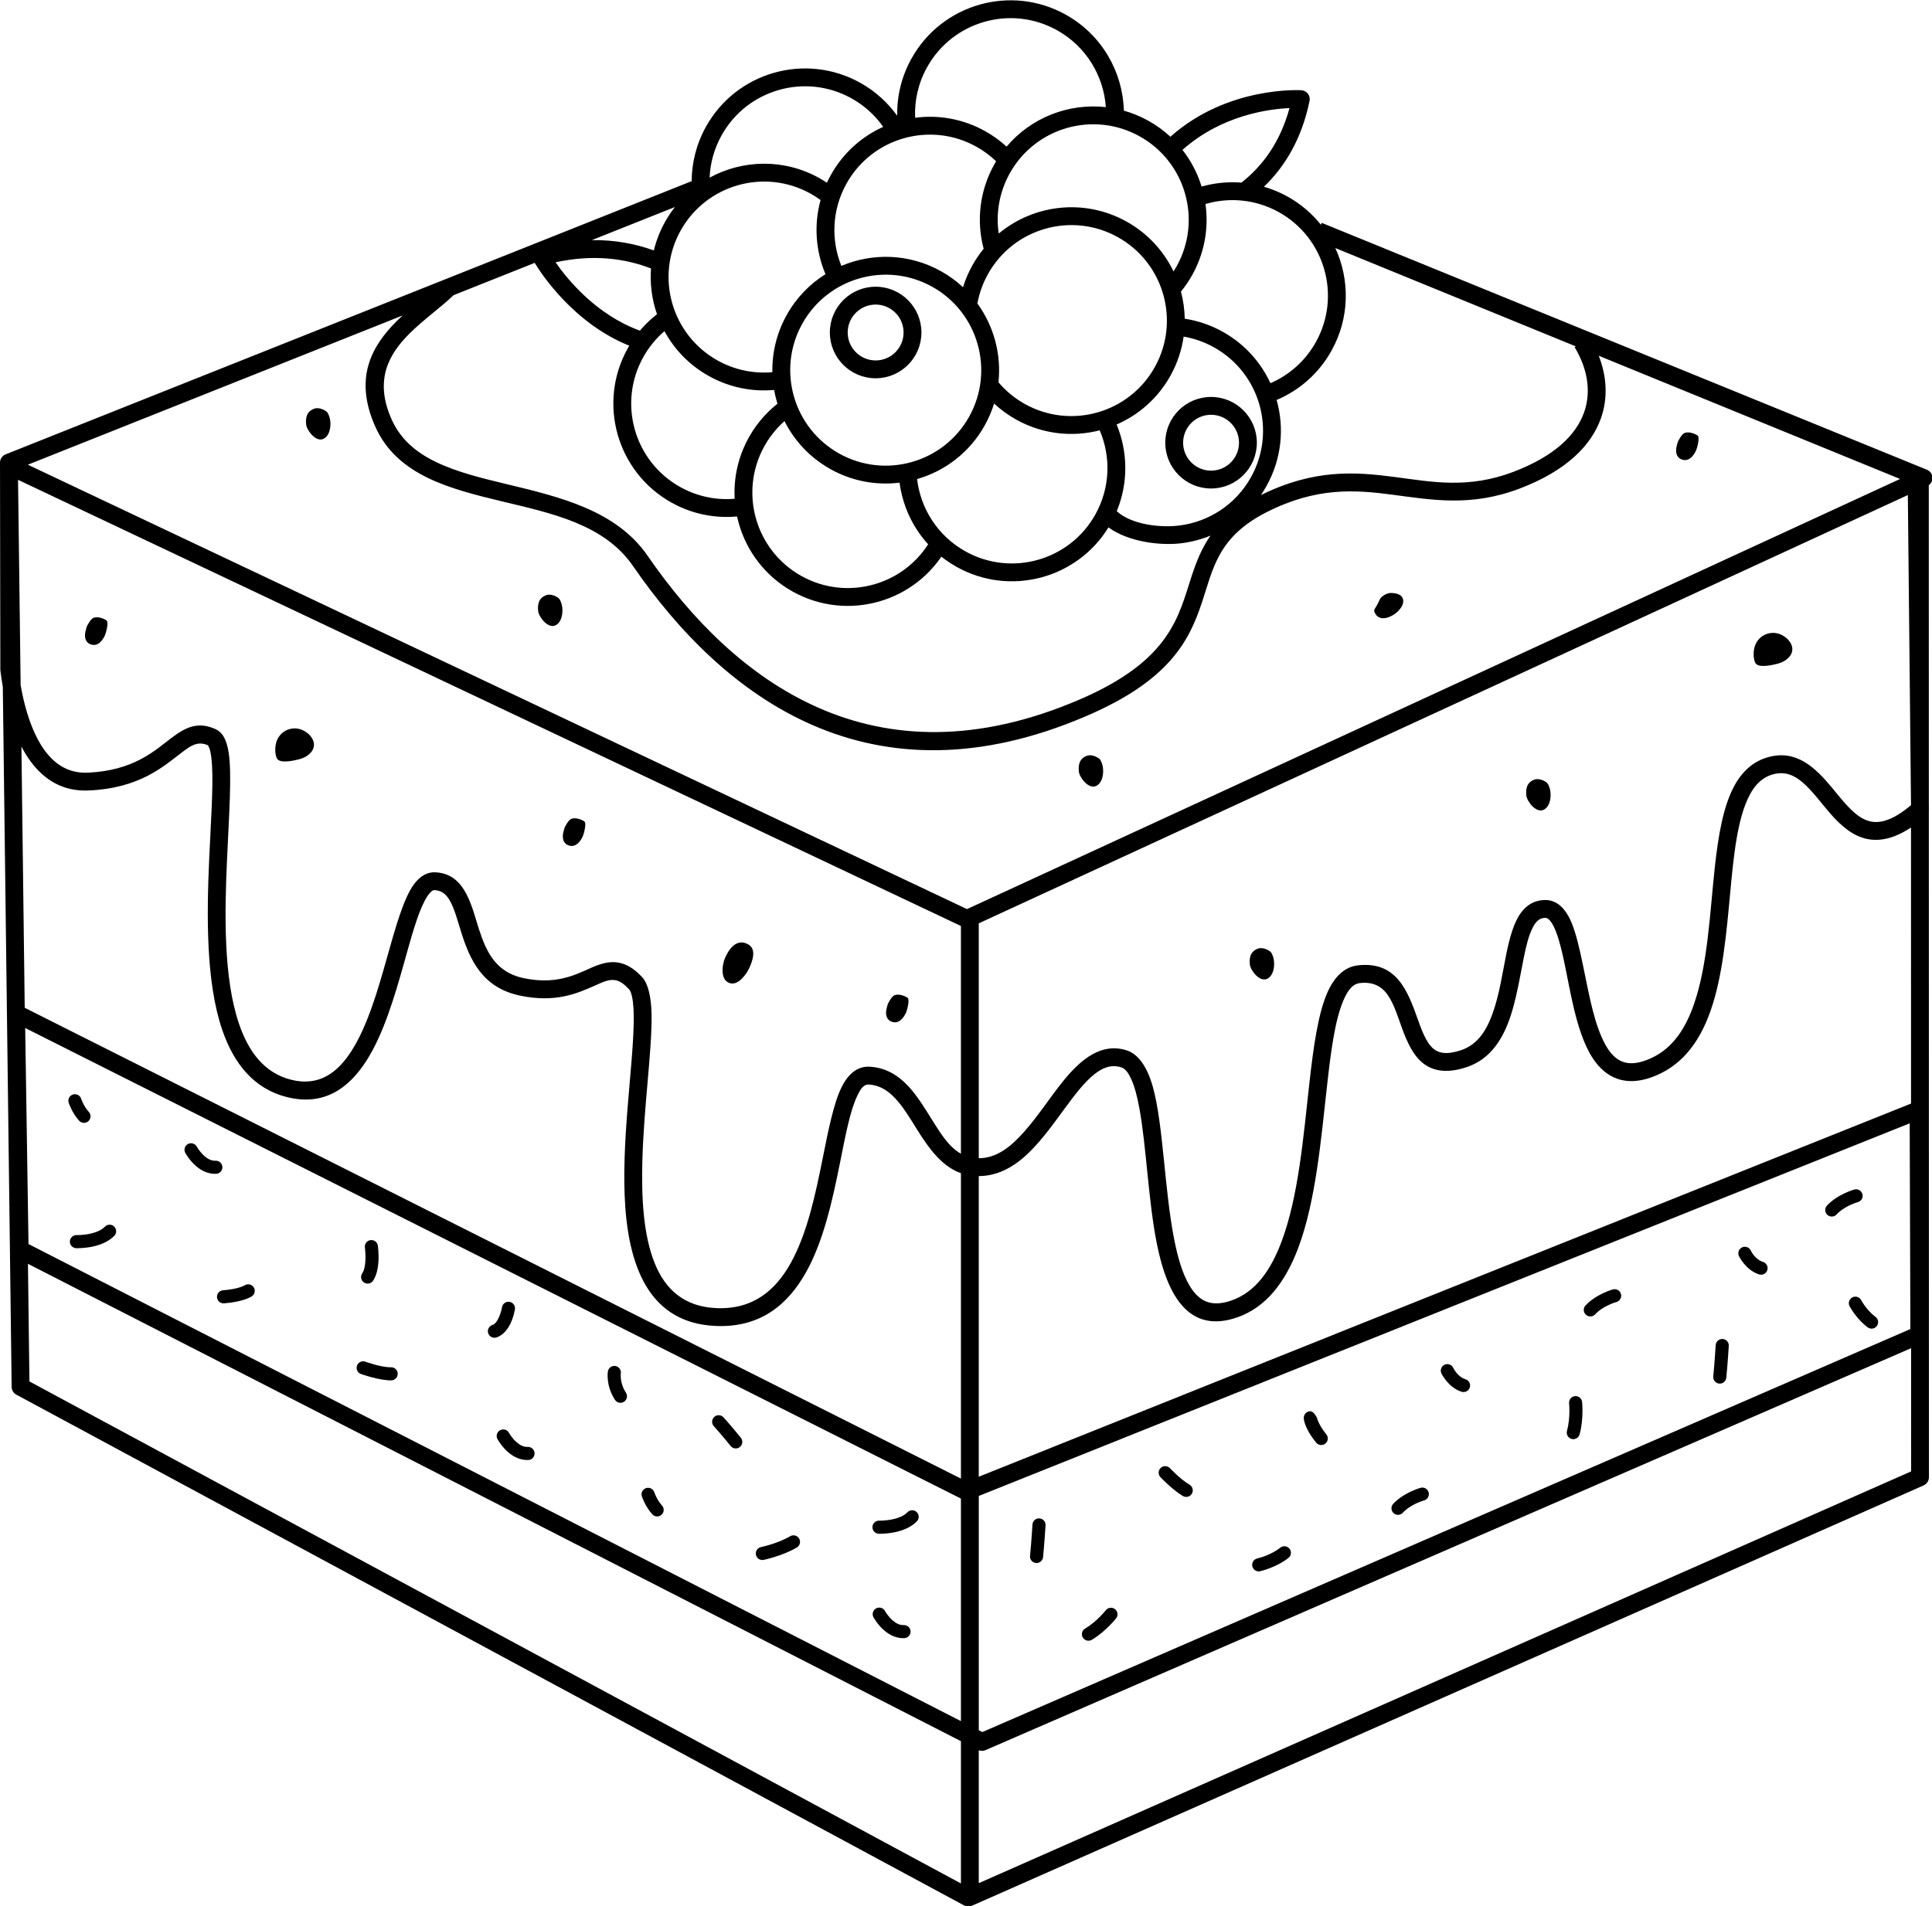 <?xml version="1.0" encoding="UTF-8"?>
<!DOCTYPE svg PUBLIC '-//W3C//DTD SVG 1.0//EN'
          'http://www.w3.org/TR/2001/REC-SVG-20010904/DTD/svg10.dtd'>
<svg clip-rule="evenodd" fill-rule="evenodd" height="3446.5" preserveAspectRatio="xMidYMid meet" stroke-linejoin="round" stroke-miterlimit="2" version="1.0" viewBox="0.9 0.0 3492.3 3446.5" width="3492.3" xmlns="http://www.w3.org/2000/svg" xmlns:xlink="http://www.w3.org/1999/xlink" zoomAndPan="magnify"
><path d="M0 0H3493.15V3446.51H0z" fill="none"
  /><clipPath id="a"
  ><path d="M0 0H3493.15V3446.51H0z"
  /></clipPath
  ><g clip-path="url(#a)"
  ><g id="change1_1"
    ><path d="M1291.24,2578.66c-0,-0 11.951,13.05 30.428,35.869c4.111,5.078 11.572,5.862 16.649,1.751c5.078,-4.111 5.862,-11.572 1.751,-16.649c-19.046,-23.522 -31.374,-36.967 -31.374,-36.967c-4.414,-4.816 -11.908,-5.143 -16.725,-0.729c-4.816,4.414 -5.143,11.908 -0.729,16.725Z"
      /><path d="M1381.33,2820.39c0,0 34.055,-7.101 59.903,-22.37c5.625,-3.323 7.494,-10.588 4.171,-16.213c-3.322,-5.625 -10.587,-7.494 -16.212,-4.171c-22.711,13.416 -52.663,19.571 -52.663,19.571c-6.398,1.325 -10.516,7.595 -9.191,13.993c1.325,6.397 7.595,10.515 13.992,9.19Z"
      /><path d="M1099.69,2479.69c0,-0 -4.28,25.046 12.803,51.334c3.56,5.478 10.898,7.035 16.376,3.475c5.478,-3.56 7.036,-10.898 3.476,-16.376c-11.61,-17.865 -9.269,-34.74 -9.269,-34.74c1.019,-6.453 -3.393,-12.52 -9.846,-13.539c-6.454,-1.019 -12.52,3.393 -13.54,9.846Z"
      /><path d="M653.325,2484.3c-0,0 33.197,11.862 54.867,11.508c6.532,-0.107 11.749,-5.497 11.643,-12.029c-0.107,-6.533 -5.497,-11.75 -12.03,-11.643c-18.353,0.3 -46.396,-10.088 -46.396,-10.088c-6.141,-2.231 -12.937,0.944 -15.168,7.084c-2.231,6.141 0.943,12.937 7.084,15.168Z"
      /><path d="M908.291,2363.71c0,0 -1.651,10.648 -6.642,20.388c-2.504,4.885 -5.655,9.92 -10.773,11.621c-6.2,2.061 -9.561,8.767 -7.5,14.967c2.061,6.2 8.767,9.56 14.967,7.499c10.889,-3.619 19.049,-12.897 24.375,-23.29c6.748,-13.168 8.97,-27.566 8.97,-27.566c0.998,-6.457 -3.433,-12.509 -9.889,-13.508c-6.457,-0.998 -12.509,3.433 -13.508,9.889Z"
      /><path d="M660.481,2255.69c0,0 1.758,11.982 0.793,25.161c-0.56,7.646 -1.848,15.844 -5.685,21.634c-3.609,5.446 -2.117,12.798 3.329,16.407c5.446,3.609 12.797,2.117 16.406,-3.329c5.891,-8.889 8.702,-21.245 9.562,-32.984c1.164,-15.896 -0.984,-30.349 -0.984,-30.349c-0.955,-6.463 -6.977,-10.935 -13.44,-9.98c-6.463,0.954 -10.936,6.977 -9.981,13.44Z"
      /><path d="M1999.77,2911.44c-0,-0 -16.172,20.611 -37.389,33.088c-5.631,3.312 -7.515,10.573 -4.203,16.205c3.312,5.632 10.573,7.515 16.205,4.203c24.946,-14.671 43.999,-38.864 43.999,-38.864c4.038,-5.136 3.146,-12.584 -1.99,-16.622c-5.136,-4.038 -12.584,-3.146 -16.622,1.99Zm278.97,-70.555c-0,0 28.767,-6.415 51.148,-23.995c5.138,-4.036 6.033,-11.483 1.997,-16.621c-4.035,-5.138 -11.483,-6.033 -16.621,-1.997c-18.223,14.313 -41.662,19.502 -41.662,19.502c-6.377,1.418 -10.404,7.747 -8.986,14.124c1.417,6.378 7.746,10.405 14.124,8.987Zm-411.546,-84.43c-0,0 -2.154,34.876 -4.406,56.581c-0.674,6.498 4.055,12.322 10.553,12.996c6.499,0.674 12.322,-4.055 12.996,-10.553c2.291,-22.082 4.486,-57.563 4.486,-57.563c0.404,-6.521 -4.563,-12.142 -11.084,-12.545c-6.521,-0.404 -12.142,4.563 -12.545,11.084Zm701.593,-66.388c0,0 -30.226,8.345 -49.493,28.982c-4.458,4.775 -4.201,12.272 0.575,16.731c4.775,4.458 12.272,4.201 16.731,-0.575c14.922,-15.983 38.419,-22.298 38.419,-22.298c6.303,-1.72 10.024,-8.233 8.304,-14.536c-1.72,-6.303 -8.233,-10.023 -14.536,-8.304Zm-470.288,-19.243c0,0 21.307,22.602 40.58,34.049c5.617,3.337 12.886,1.485 16.223,-4.132c3.336,-5.617 1.484,-12.887 -4.133,-16.223c-16.858,-10.013 -35.403,-29.892 -35.403,-29.892c-4.47,-4.764 -11.968,-5.004 -16.733,-0.534c-4.764,4.47 -5.004,11.968 -0.534,16.732Zm259.128,-107.285c-0,-0 -0.858,16.235 22.368,44.832c4.119,5.071 11.581,5.845 16.652,1.726c5.071,-4.119 5.845,-11.581 1.726,-16.652c-14.731,-18.137 -17.088,-30.553 -17.088,-30.553c0,0 0.015,0.392 0.015,0.392c0,-0 -5.389,-11.716 -11.922,-11.669c-6.534,0.048 -11.799,5.391 -11.751,11.924Zm479.554,-26.177c0,0 2.748,26.052 -3.783,49.78c-1.733,6.299 1.973,12.821 8.272,14.554c6.299,1.734 12.821,-1.972 14.554,-8.271c7.679,-27.898 4.504,-58.524 4.504,-58.524c-0.679,-6.497 -6.506,-11.222 -13.004,-10.543c-6.498,0.68 -11.222,6.506 -10.543,13.004Zm-230.763,-54.069c0,-0 12.268,25.554 36.481,33.127c6.236,1.95 12.882,-1.529 14.832,-7.764c1.95,-6.236 -1.529,-12.881 -7.765,-14.832c-14.858,-4.646 -22.126,-20.611 -22.126,-20.611c-2.781,-5.911 -9.839,-8.453 -15.75,-5.671c-5.912,2.782 -8.453,9.839 -5.672,15.751Zm495.8,-51.247c-0,0 -2.153,34.876 -4.406,56.58c-0.674,6.499 4.055,12.322 10.553,12.996c6.498,0.675 12.322,-4.054 12.996,-10.552c2.292,-22.082 4.487,-57.564 4.487,-57.564c0.403,-6.521 -4.564,-12.142 -11.085,-12.545c-6.521,-0.403 -12.142,4.564 -12.545,11.085Zm242.02,-70.247c-0,0 12.298,23.188 32.766,38.197c5.269,3.864 12.683,2.723 16.546,-2.546c3.864,-5.268 2.723,-12.682 -2.546,-16.546c-16.161,-11.85 -25.842,-30.181 -25.842,-30.181c-3.057,-5.775 -10.227,-7.981 -16.001,-4.924c-5.774,3.057 -7.98,10.226 -4.923,16Zm-427.821,-30.437c-0,0 -30.23,8.335 -49.498,28.985c-4.457,4.777 -4.198,12.274 0.579,16.731c4.777,4.457 12.274,4.197 16.731,-0.579c14.919,-15.99 38.413,-22.295 38.413,-22.295c6.303,-1.718 10.026,-8.23 8.308,-14.533c-1.717,-6.304 -8.23,-10.027 -14.533,-8.309Zm227.793,-60.246c0,-0 12.268,25.554 36.483,33.127c6.235,1.95 12.881,-1.529 14.831,-7.765c1.95,-6.235 -1.529,-12.881 -7.765,-14.831c-14.859,-4.647 -22.126,-20.611 -22.126,-20.611c-2.782,-5.912 -9.84,-8.453 -15.751,-5.671c-5.912,2.781 -8.453,9.839 -5.672,15.751Zm208.674,-120.392c0,-0 -30.228,8.345 -49.495,28.993c-4.457,4.777 -4.197,12.274 0.579,16.731c4.777,4.457 12.274,4.198 16.731,-0.579c14.921,-15.991 38.418,-22.305 38.418,-22.305c6.302,-1.72 10.023,-8.233 8.303,-14.536c-1.719,-6.303 -8.233,-10.024 -14.536,-8.304Z"
      /><path d="M125.078,1993.95c0,-0 6.067,18.392 18.891,32.429c4.407,4.823 11.901,5.161 16.724,0.754c4.823,-4.406 5.161,-11.9 0.755,-16.723c-9.434,-10.326 -13.883,-23.865 -13.883,-23.865c-2.043,-6.206 -8.74,-9.585 -14.946,-7.541c-6.205,2.043 -9.584,8.74 -7.541,14.946Z"
      /><path d="M1161.13,2705.59c0,-0 6.068,18.392 18.892,32.428c4.407,4.824 11.901,5.162 16.724,0.755c4.823,-4.407 5.161,-11.901 0.755,-16.724c-9.435,-10.326 -13.884,-23.865 -13.884,-23.865c-2.044,-6.206 -8.741,-9.584 -14.946,-7.541c-6.206,2.044 -9.585,8.742 -7.541,14.947Z"
      /><path d="M138.645,2256.83c0.003,0 16.106,0.563 33.671,-3.826c12.633,-3.156 25.835,-8.928 35.194,-18.552c4.554,-4.684 4.449,-12.185 -0.235,-16.739c-4.684,-4.555 -12.184,-4.45 -16.739,0.234c-6.313,6.492 -15.438,9.959 -23.959,12.088c-14.164,3.539 -27.145,3.133 -27.145,3.133c-6.529,-0.217 -12.007,4.908 -12.225,11.437c-0.217,6.53 4.908,12.008 11.438,12.225Zm-0,0c-0,0 -0,0 -0,0Z"
      /><path d="M1589.35,2773.14c0.003,0 16.105,0.559 33.668,-3.83c12.632,-3.157 25.834,-8.927 35.192,-18.546c4.556,-4.683 4.452,-12.184 -0.23,-16.739c-4.683,-4.556 -12.184,-4.453 -16.74,0.23c-6.313,6.49 -15.439,9.956 -23.962,12.086c-14.165,3.54 -27.146,3.137 -27.146,3.137c-6.53,-0.216 -12.007,4.91 -12.222,11.44c-0.216,6.53 4.91,12.006 11.44,12.222Zm-0,0c-0,0 -0,0 -0,0Z"
      /><path d="M335.836,2084.51c0.001,0.002 7.364,13.763 20.106,24.46c9.419,7.908 21.604,13.988 35.64,13.378c6.527,-0.284 11.596,-5.813 11.312,-12.34c-0.283,-6.527 -5.813,-11.596 -12.34,-11.313c-7.714,0.336 -14.213,-3.511 -19.389,-7.857c-9.15,-7.682 -14.474,-17.533 -14.474,-17.533c-3.092,-5.756 -10.275,-7.918 -16.03,-4.826c-5.755,3.092 -7.917,10.275 -4.825,16.031Zm-0,-0c-0,-0 -0,-0 -0,-0Z"
      /><path d="M1579.78,2924.08c0.002,0.002 7.364,13.763 20.106,24.46c9.419,7.909 21.604,13.989 35.64,13.379c6.527,-0.284 11.596,-5.814 11.312,-12.341c-0.284,-6.527 -5.813,-11.596 -12.34,-11.312c-7.714,0.335 -14.213,-3.512 -19.389,-7.858c-9.15,-7.681 -14.473,-17.533 -14.473,-17.533c-3.092,-5.755 -10.275,-7.917 -16.03,-4.825c-5.755,3.091 -7.918,10.274 -4.826,16.03Zm0,-0c0,-0 0,-0 0,-0Z"
      /><path d="M900.122,2601.95c0.002,0.003 7.365,13.763 20.106,24.46c9.42,7.909 21.605,13.989 35.641,13.379c6.527,-0.284 11.596,-5.814 11.312,-12.341c-0.284,-6.527 -5.813,-11.596 -12.34,-11.312c-7.714,0.335 -14.213,-3.512 -19.39,-7.858c-9.15,-7.681 -14.473,-17.533 -14.473,-17.533c-3.092,-5.755 -10.275,-7.917 -16.03,-4.825c-5.755,3.092 -7.918,10.275 -4.826,16.03Zm0,0c0,0 0,0 0,0Z"
      /><path d="M443.062,2324.08c0,0 -11.226,6.761 -38.981,8.863c-6.514,0.493 -11.403,6.183 -10.91,12.697c0.494,6.515 6.183,11.404 12.698,10.91c35.933,-2.721 50.18,-12.675 50.18,-12.675c5.463,-3.584 6.988,-10.928 3.404,-16.391c-3.583,-5.462 -10.928,-6.988 -16.391,-3.404Z"
      /><path d="M1311.32,1732.44c-5.115,11.805 -9.535,41.85 10.86,45.584c14.365,2.63 28.677,-17.39 33.792,-29.195c5.114,-11.805 13.041,-33.001 -3.104,-41.634c-22.737,-12.157 -36.433,13.441 -41.548,25.245Z" fill-rule="nonzero"
      /><path d="M1414.6,723.679c-24.041,17.091 -44.752,39.655 -60.064,67.112c-55.086,98.78 -19.614,223.698 79.164,278.783c98.778,55.086 223.696,19.612 278.782,-79.167l-28.183,-15.717c-46.411,83.225 -151.659,113.113 -234.882,66.701c-83.224,-46.411 -113.11,-151.658 -66.698,-234.883c12.896,-23.125 30.331,-42.134 50.579,-56.529l-18.698,-26.3Z"
      /><path d="M0.903,836.753l-0.039,0.001l0.039,3.095l0,2.042c0,0.184 0.003,0.367 0.01,0.548l0.591,368.125c0.001,0.65 0.041,1.3 0.12,1.945c1.142,9.28 2.572,19.147 4.353,29.361l15.974,1265.79c0.074,5.86 3.319,11.218 8.477,13.999l1713.1,923.476c4.386,2.364 9.618,2.57 14.176,0.556l3.654,-1.614c0.529,-0.171 1.05,-0.369 1.563,-0.596l1715.05,-757.707l-0.015,-0.033l0.121,-0.053c5.845,-2.582 9.616,-8.371 9.614,-14.761l-0.198,-1207.11c0.067,-0.62 0.097,-1.246 0.091,-1.875l-0.092,-9.039l-0.095,-575.622c4.21,-3.072 6.736,-8.049 6.616,-13.391c-0.143,-6.425 -4.085,-12.151 -10.035,-14.579l-1093.94,-446.368l-1.408,3.449c-16.095,-20.134 -36.285,-37.545 -60.179,-50.87c-13.856,-7.727 -28.226,-13.673 -42.844,-17.911c37.264,-35.683 68.044,-85.483 82.463,-155.104c0.948,-4.577 -0.136,-9.341 -2.972,-13.058c-2.835,-3.716 -7.143,-6.021 -11.808,-6.316c-0,-0 -132.952,-8.491 -236.744,84.121c-11.786,-10.944 -25.058,-20.665 -39.727,-28.845c-14.342,-7.998 -29.236,-14.087 -44.384,-18.35c-1.933,-69.889 -39.594,-137.041 -105.041,-173.538c-98.778,-55.086 -223.696,-19.612 -278.782,79.167c-18.308,32.83 -26.613,68.547 -25.916,103.631c-17.052,-23.849 -39.504,-44.391 -66.786,-59.605c-98.778,-55.086 -223.695,-19.613 -278.781,79.165c-17.445,31.284 -25.807,65.189 -25.953,98.661l-1240.11,493.959l-0.57,0.239l-0.557,0.26l-0.544,0.279l-0.53,0.298l-0.517,0.317l-0.503,0.335l-0.488,0.351l-0.473,0.369l-0.458,0.386l-0.443,0.401l-0.426,0.416l-0.41,0.431l-0.394,0.446l-0.377,0.459l-0.532,0.713l-0.492,0.742l-0.451,0.768l-0.408,0.792l-0.364,0.815l-0.219,0.556l-0.197,0.564l-0.177,0.572l-0.156,0.581l-0.135,0.587l-0.113,0.594l-0.091,0.601l-0.068,0.606l-0.046,0.611l-0.022,0.616l-0.003,0.284l0,0.27Zm53.195,1661l1683.77,907.664l0,-257.236l-1686.45,-863.116l2.684,212.688Zm3401.29,-60.12l-1672.99,726.72c-3.914,1.7 -8.319,1.772 -12.256,0.246l0,240.318l1685.29,-744.504l-0.037,-222.78Zm-1685.25,267.16l1682.73,-673.704c0.259,77.076 1.067,318.318 1.246,371.917c-132.103,57.383 -1565.12,679.861 -1677.58,728.712l-6.392,-3.271l0,-423.654Zm-32.269,4.769l0,402.37l-1685.46,-862.608l-5.979,-390.623l1691.44,850.861Zm-1692.29,-887.414l1692.29,851.292l0,-552.24c-34.22,-12.181 -57.293,-43.819 -78.758,-78.085c-12.604,-20.119 -24.772,-40.9 -39.744,-56.964c-12.817,-13.751 -27.747,-23.896 -47.758,-25.231c-9.634,-0.642 -15.027,7.93 -20.703,19.512c-13.368,27.276 -21.586,72.074 -31.591,121.823c-13.234,65.8 -29.208,139.83 -60.579,196.571c-33.595,60.764 -84.225,102.471 -165.44,98.541c-113.393,-5.489 -153.763,-98.4 -162.103,-214.784c-8.104,-113.1 13.519,-248.033 15.176,-331.818c0.393,-19.871 -0.3,-36.631 -3.138,-49.119c-1.281,-5.639 -2.694,-10.198 -5.34,-13.04c-8.763,-9.412 -16.224,-14.58 -23.811,-16.185c-12.134,-2.567 -23.514,3.321 -37.412,9.431c-31.303,13.761 -71.124,32.167 -136.588,18.135c-67.792,-14.525 -90.119,-65.51 -105.523,-114.537c-6.547,-20.837 -11.692,-41.096 -20.14,-56.338c-6.114,-11.031 -14.151,-18.964 -27.93,-19.708c-0.001,-0 -0.001,-0 -0.002,-0c-3.175,-0.172 -5.626,2.021 -8.223,4.8c-3.364,3.602 -6.448,8.387 -9.467,14.06c-13.744,25.826 -24.875,67.772 -37.735,113.495c-16.958,60.299 -36.683,126.84 -66.847,174.627c-33.366,52.859 -79.028,83.834 -145.023,67.162c0,0 0,0 0,0c-59.475,-15.026 -96.01,-60.547 -116.975,-122.6c-29.146,-86.272 -27.828,-205.465 -23.13,-309.388c3.041,-67.279 7.432,-127.952 5.026,-168.141c-0.716,-11.958 -1.978,-21.903 -4.296,-29.339c-0.797,-2.558 -2.65,-5.87 -3.045,-6.56c-18.56,-8.069 -30.955,0.712 -46.566,12.519c-33.298,25.185 -75.84,65.128 -169.255,69.252c-0.001,0 -0.001,0 -0.001,0c-46.63,2.057 -80.504,-19.692 -104.9,-52.816c-6.076,-8.251 -11.535,-17.247 -16.435,-26.742l5.962,472.415Zm3409.66,-325.964c-30.645,20.297 -55.858,24.902 -77.167,21.137c-26.801,-4.735 -48.622,-23.403 -68.607,-46.268c-16.867,-19.296 -32.535,-41.556 -50.823,-56.99c-14.805,-12.494 -31.514,-20.031 -53.279,-13.885c-24.343,6.874 -39.059,27.192 -49.567,54.622c-18.421,48.086 -23.287,116.945 -30.005,187.571c-7.044,74.056 -16.018,149.956 -41.839,207.996c-18.473,41.524 -45.453,74.199 -85.221,92.324c-29.925,13.641 -54.121,14.683 -73.802,7.992c-18.758,-6.376 -33.895,-19.99 -45.947,-38.882c-15.725,-24.647 -26.283,-58.816 -34.569,-94.799c-11.013,-47.822 -18.057,-98.943 -30.675,-131.884c-2.825,-7.374 -5.876,-13.716 -9.497,-18.583c-3.038,-4.085 -6.213,-7.134 -10.716,-6.99c-10.24,0.331 -16.552,7.23 -21.688,16.888c-7.543,14.183 -12.203,33.734 -16.594,55.431c-8.798,43.481 -16.117,94.861 -35.48,134.216c-14.467,29.405 -35.429,52.412 -66.864,63.094c-31.978,10.87 -54.556,8.132 -71.411,-1.226c-23.738,-13.18 -36.724,-41.917 -47.821,-73.146c-6.104,-17.18 -11.903,-35 -20.455,-49.745c-10.482,-18.077 -25.783,-30.656 -53.787,-27.612c-0.001,0 -0.001,0.001 -0.001,0.001c-14.103,1.532 -22.737,14.037 -30.303,31.761c-15.065,35.289 -22.349,90.512 -29.299,152.637c-10.887,97.302 -20.524,210.913 -52.536,295.412c-22.934,60.536 -57.529,106.396 -109.748,124.591c-85.998,29.962 -126.35,-36.238 -145.686,-134.01c-15.336,-77.549 -18.699,-174.457 -31.308,-243.518c-3.912,-21.424 -8.654,-40.005 -15.213,-54.042c-4.767,-10.201 -9.871,-17.931 -17.627,-20.399c-18.362,-5.843 -34.215,0.813 -49.283,13.01c-18.649,15.095 -35.914,38.195 -53.72,62.454c-23.193,31.599 -47.138,65.092 -74.575,88.385c-20.223,17.167 -42.381,28.954 -67.175,31.931c-0,0 -0.001,0 -0.002,0c-4.412,0.529 -8.677,0.8 -12.805,0.83l0,543.546l1685.18,-674.685l-0.082,-499.165Zm-3421.71,-628.643l4.69,371.589c5.686,32.049 15.019,67.392 30.634,96.989c18.766,35.57 46.838,62.868 90.675,60.934c83.629,-3.692 121.402,-40.204 151.212,-62.75c26.333,-19.917 48.242,-30.133 79.748,-16.01c5.803,2.602 10.975,7.194 15.027,14.198c3.949,6.826 7.002,16.624 8.846,29.098c5.837,39.493 0.605,110.849 -3.038,191.429c-4.518,99.944 -6.565,214.632 21.466,297.601c17.154,50.776 45.641,89.348 94.307,101.643c50.375,12.726 84.362,-12.751 109.831,-53.1c28.668,-45.417 46.954,-108.832 63.072,-166.14c16.076,-57.161 30.481,-108.515 48.808,-133.686c11.418,-15.681 24.838,-22.943 39.422,-22.154c39.157,2.114 56.252,32.401 69.137,72.784c6.152,19.28 11.749,40.817 20.86,60.66c12.13,26.418 30.946,49.737 68.617,57.809c0.001,-0 0.001,-0 0.002,-0c68.483,14.679 104.575,-12.63 134.495,-23.368c13.647,-4.898 26.382,-6.975 39.421,-4.216c12.705,2.688 26.076,10.006 40.75,25.766c10.519,11.299 16.529,34.693 17.153,67.087c1.218,63.321 -13.906,165.718 -16.629,265.025c-1.874,68.32 1.998,135.168 22.478,185.653c18.812,46.376 52.405,77.949 110.345,80.753c66.832,3.235 107.995,-31.92 135.64,-81.923c29.87,-54.026 44.583,-124.667 57.183,-187.319c10.662,-53.014 20.006,-100.598 34.251,-129.662c12.765,-26.045 30.16,-38.952 51.825,-37.509c0,0 0.001,0 0.001,0c28.808,1.922 50.766,15.632 69.217,35.428c16.294,17.483 29.767,39.938 43.484,61.835c14.977,23.908 29.773,47.87 51.412,60.026l0,-411.78l-1704.34,-806.69Zm3421.7,585.52l-5.699,-557.976l-1679.39,774.382l0,424.731c2.89,-0.02 5.873,-0.209 8.961,-0.579c28.805,-3.459 52.242,-23.61 73.948,-48.274c24.362,-27.683 46.172,-61.355 68.399,-89.113c34.652,-43.275 71.682,-71.217 116.036,-57.104c21.124,6.721 37.302,30.102 47.303,66.003c19.066,68.446 20.763,185.66 38.717,276.445c6.409,32.408 14.831,61.29 27.447,82.608c8.064,13.625 17.718,23.993 30.228,29.033c12.505,5.037 27.528,4.502 45.738,-1.842c43.665,-15.214 71.012,-54.933 90.189,-105.552c31.153,-82.23 40.049,-192.877 50.643,-287.567c7.369,-65.871 15.716,-124.301 31.69,-161.719c13.138,-30.776 32.008,-48.511 56.495,-51.172c69.597,-7.566 89.537,46.294 108.136,98.632c4.512,12.697 9.064,25.094 14.968,35.628c4.77,8.51 10.312,15.781 18.11,20.111c10.708,5.945 25.046,5.792 45.363,-1.114c0.001,-0 0.001,-0 0.001,-0.001c29.285,-9.951 45.185,-35.365 56.074,-65.178c12.377,-33.889 18.064,-73.576 25.025,-107.979c6.232,-30.797 13.846,-57.638 26.186,-74.583c10.589,-14.54 24.369,-22.996 42.683,-23.588c0.001,0 0.002,0 0.002,0c17.901,-0.576 32.521,9.442 43.488,29.082c17.928,32.104 26.44,95.004 39.884,153.385c5.361,23.279 11.595,45.781 19.943,64.865c9.989,22.835 22.407,40.915 41.927,46.245c12.955,3.537 28.5,1.174 47.619,-7.541c-0,-0 0,-0.001 0,-0.001c39.39,-17.952 62.577,-54.045 77.828,-98.309c24.839,-72.09 28.55,-165.373 37.418,-246.83c6.25,-57.4 15.208,-109.168 34.154,-145.172c14.346,-27.263 34.294,-46.113 61.847,-53.893c51.262,-14.476 85.264,18.12 116.868,56.353c11.838,14.321 23.441,29.192 36.245,40.967c10.76,9.895 22.271,17.629 36.074,19.421c18.862,2.449 40.819,-6.095 69.451,-29.911l-0,-2.893Zm-2726.54,-882.677l-677.447,269.84l1697.63,803.514l1686.63,-777.72l-544.701,-222.783c14.238,36.333 17.266,75.709 3.83,113.416c-17.078,47.925 -61.187,94.069 -146.301,126.528c-88.166,33.621 -158.264,20.728 -230.737,11.231c-67.21,-8.807 -136.638,-14.228 -227.113,31.622c-88.855,45.028 -96.862,103.229 -117.224,164.091c-22.617,67.604 -57.513,139.346 -207.27,203.941c-391.295,168.785 -657.099,-32.754 -820.846,-270.641c-51.983,-75.517 -146.596,-95.232 -236.163,-116.739c-47.904,-11.503 -94.607,-23.234 -134.001,-42.265c-41.908,-20.245 -75.749,-48.647 -95.439,-92.484c-39.445,-87.822 -7.308,-145.667 38.292,-191.177c3.544,-3.537 7.176,-6.992 10.86,-10.374Zm238.718,-95.085l-146.556,58.376c-22.268,21.562 -53.703,43.451 -80.227,69.923c-37.025,36.952 -63.678,83.808 -31.651,155.115c16.419,36.555 45.094,59.768 80.04,76.65c37.459,18.097 81.946,29.006 127.499,39.944c97.349,23.375 198.709,47.741 255.208,129.82c155.994,226.622 408.72,420.099 781.486,259.307c164.331,-70.882 178.014,-150.561 201.689,-222.692c8.36,-25.471 17.859,-50.08 34.137,-73.281c-16.91,6.917 -34.7,11.564 -52.861,13.796c-37.672,4.633 -95.751,-2.393 -131.579,-28.699c-57.139,92.938 -178.118,125.172 -274.308,71.529c-58.816,-32.8 -95.193,-90.356 -103.363,-152.408c-41.676,5.161 -85.31,-2.393 -124.771,-24.399c-55.909,-31.178 -91.536,-84.728 -101.941,-143.239c-39.611,3.569 -80.659,-4.316 -117.977,-25.127c-35.195,-19.627 -62.353,-48.119 -80.248,-81.148c-15.025,12.894 -28.065,28.609 -38.265,46.899c-46.411,83.224 -16.524,188.471 66.699,234.882c36.117,20.141 76.382,25.913 114.185,19.189l5.651,31.77c-44.877,7.982 -92.677,1.134 -135.553,-22.776c-98.777,-55.086 -134.25,-180.003 -79.165,-278.781c0.927,-1.662 1.873,-3.305 2.84,-4.932c-100.794,-40.411 -159.606,-130.931 -170.969,-149.718Zm830.432,254.319c-4.159,13.472 -9.774,26.702 -16.908,39.494c-27.416,49.163 -72.13,82.644 -122.302,97.082c6.287,53.158 37.093,102.672 87.371,130.71c83.225,46.412 188.473,16.524 234.884,-66.7c27.091,-48.579 28.18,-104.661 7.849,-152.165c-49.184,12.704 -103.154,7.267 -150.992,-19.411c-14.742,-8.22 -28.072,-17.997 -39.902,-29.01Zm342.611,-121.011c-3.441,24.218 -11.308,48.22 -23.928,70.851c-22.744,40.786 -57.395,70.779 -97.204,88.066c20.285,48.947 21.518,105.31 0.214,156.776c27.976,25.108 80.095,29.939 112.701,25.929c0,-0 0.001,-0 0.002,-0c52.841,-6.493 101.975,-37.249 129.891,-87.304c46.441,-83.277 16.579,-188.438 -66.7,-234.878c-17.602,-9.816 -36.181,-16.226 -54.976,-19.44Zm274.17,-160.131c26.504,57.449 26.154,126.368 -7,185.818c-23.101,41.424 -58.482,71.716 -99.072,88.867c14.221,50.369 9.266,106.159 -18.239,155.481c-0,0 -0.001,0 -0.001,0c-3.19,5.721 -6.614,11.229 -10.257,16.525c95.964,-47.426 169.976,-42.156 241.734,-32.753c67.53,8.85 132.896,21.942 215.047,-9.386c73.269,-27.942 112.701,-65.952 127.402,-107.208c14.239,-39.962 4.759,-82.1 -17.063,-118.168l2.231,-1.35l-434.782,-177.826Zm-307.371,351.998c0,45.684 37.091,82.774 82.777,82.774c45.686,0 82.777,-37.09 82.777,-82.774c-0,-45.684 -37.091,-82.774 -82.777,-82.774c-45.686,-0 -82.777,37.09 -82.777,82.774Zm32.269,0c0,-27.875 22.632,-50.505 50.508,-50.505c27.876,-0 50.508,22.63 50.508,50.505c-0,27.875 -22.632,50.505 -50.508,50.505c-27.876,0 -50.508,-22.63 -50.508,-50.505Zm-621.652,19.623c-83.223,-46.411 -113.109,-151.659 -66.697,-234.883c46.411,-83.225 151.658,-113.112 234.882,-66.701c83.223,46.411 113.109,151.658 66.697,234.883c-46.411,83.224 -151.658,113.112 -234.882,66.701Zm287.87,-128.879c13.044,15.431 29.04,28.81 47.721,39.227c83.224,46.411 188.471,16.521 234.882,-66.704c46.411,-83.225 16.523,-188.473 -66.701,-234.883c-83.224,-46.41 -188.472,-16.521 -234.882,66.704c-9.492,17.02 -15.795,34.96 -19.1,53.128c29.79,41.013 43.47,92 38.08,142.528Zm491.623,1.631c33.612,-14.547 62.879,-39.845 82.078,-74.271c46.411,-83.224 16.525,-188.471 -66.698,-234.882c-42.126,-23.493 -89.896,-27.432 -132.817,-14.806c6.04,42.746 -1.309,87.723 -23.933,128.291c-6.006,10.771 -12.844,20.788 -20.387,30.017c4.229,15.96 6.545,32.434 6.842,49.042c23.482,3.602 46.732,11.375 68.698,23.624c39.37,21.954 68.681,54.965 86.217,92.985Zm-796.421,-91.66c0,45.684 37.091,82.774 82.777,82.774c45.686,-0 82.777,-37.09 82.777,-82.774c-0,-45.685 -37.091,-82.775 -82.777,-82.775c-45.686,0 -82.777,37.09 -82.777,82.775Zm-16.75,-239.467c-5.703,-4.175 -11.725,-8.045 -18.055,-11.575c-83.224,-46.411 -188.471,-16.523 -234.882,66.701c-46.412,83.224 -16.526,188.472 66.698,234.883c31.354,17.486 65.834,24.142 99.117,21.193c-0.661,-35.021 7.648,-70.662 25.92,-103.427c17.39,-31.184 41.741,-56.059 70.042,-73.774c-17.575,-41.747 -21.247,-88.98 -8.84,-134.001Zm49.019,239.467c0,-27.875 22.632,-50.506 50.508,-50.506c27.876,0 50.508,22.631 50.508,50.506c-0,27.874 -22.632,50.505 -50.508,50.505c-27.876,-0 -50.508,-22.631 -50.508,-50.505Zm-355.525,-115.76c-46.537,-18.144 -103.935,-26.041 -172.523,-11.171c21.694,31.281 73.494,94.837 152.486,123.594c9.322,-11.103 19.678,-21.031 30.841,-29.721c-9.141,-26.37 -12.914,-54.54 -10.804,-82.702Zm623.82,-193.831c-10.452,-10.043 -22.351,-18.922 -35.601,-26.311c-83.224,-46.411 -188.47,-16.524 -234.882,66.699c-26.447,47.425 -28.113,102 -9.258,148.772c56.266,-23.871 122.557,-22.466 180.006,9.572c14.738,8.218 28.066,17.992 39.902,29.008c4.155,-13.465 9.769,-26.698 16.904,-39.492c6.004,-10.767 12.838,-20.782 20.386,-30.02c-13.125,-49.539 -7.82,-104.017 19.084,-152.26c1.124,-2.015 2.277,-4.004 3.459,-5.968Zm320.696,199.227c1.953,-3.04 3.824,-6.161 5.608,-9.36c46.412,-83.224 16.525,-188.471 -66.699,-234.882c-83.223,-46.411 -188.47,-16.524 -234.881,66.7c-19.229,34.48 -25.358,72.742 -20.026,109.029c63.251,-52.739 154.976,-64.118 231.154,-21.637c38.356,21.389 67.167,53.308 84.844,90.15Zm-901.327,-116.486l-150.23,59.839c42.105,-0.619 79.461,6.769 112.156,18.688c4.27,-17.683 10.983,-35.081 20.271,-51.735c5.313,-9.527 11.275,-18.465 17.803,-26.792Zm1024.07,-44.154c37.477,-29.376 69.905,-72.299 86.886,-134.76c-37.627,1.686 -122.944,12.82 -193.449,75.584c15.589,19.939 27.219,42.474 34.525,66.321c23.246,-6.573 47.648,-9.066 72.038,-7.145Zm-647.566,-100.799c-14.47,-20.637 -33.702,-38.408 -57.176,-51.499c-83.224,-46.411 -188.471,-16.524 -234.882,66.7c-13.569,24.333 -20.618,50.548 -21.716,76.63c59.742,-32.632 134.448,-34.833 198.249,0.747c4.75,2.649 9.353,5.46 13.806,8.421c2.197,-4.762 4.589,-9.468 7.18,-14.115c22.239,-39.877 55.857,-69.437 94.539,-86.884Zm402.456,-35.692c-3.924,-56.258 -35.265,-109.508 -88.149,-138.999c-83.223,-46.412 -188.47,-16.524 -234.882,66.701c-16.161,28.978 -23.071,60.627 -21.697,91.532c42.217,-5.589 86.509,1.866 126.515,24.176c14.296,7.973 27.265,17.41 38.825,28.017c44.503,-52.765 112.408,-78.875 179.388,-71.427Z"
      /><path d="M568.82,738.935c-15.191,5.573 -15.431,19.102 -14.509,28.632c1.001,10.351 17.276,31.932 30.721,26.138c12.414,-5.356 14.698,-24.12 12.396,-35.572c-0.848,-4.217 -2.316,-8.459 -4.582,-12.124c-1.807,-2.924 -14.189,-10.684 -24.026,-7.074Z" fill-rule="nonzero"
      /><path d="M988.178,1076.14c-15.191,5.574 -15.431,19.102 -14.509,28.632c1.001,10.351 17.276,31.933 30.721,26.138c12.414,-5.355 14.698,-24.12 12.396,-35.572c-0.848,-4.216 -2.316,-8.459 -4.582,-12.124c-1.807,-2.923 -14.189,-10.684 -24.026,-7.074Z" fill-rule="nonzero"
      /><path d="M1965.58,1366.52c-15.19,5.574 -15.43,19.102 -14.509,28.633c1.001,10.35 17.277,31.932 30.721,26.137c12.414,-5.355 14.699,-24.12 12.396,-35.571c-0.847,-4.217 -2.315,-8.46 -4.581,-12.125c-1.808,-2.923 -14.19,-10.684 -24.027,-7.074Z" fill-rule="nonzero"
      /><path d="M2274.66,1715.2c-15.19,5.574 -15.43,19.102 -14.508,28.632c1.001,10.351 17.276,31.933 30.72,26.138c12.415,-5.355 14.699,-24.12 12.397,-35.572c-0.848,-4.216 -2.316,-8.459 -4.582,-12.124c-1.807,-2.923 -14.189,-10.684 -24.027,-7.074Z" fill-rule="nonzero"
      /><path d="M2774.41,1409.64c-15.19,5.574 -15.43,19.102 -14.508,28.632c1.001,10.351 17.276,31.933 30.72,26.138c12.415,-5.355 14.699,-24.12 12.396,-35.572c-0.847,-4.216 -2.315,-8.459 -4.581,-12.124c-1.808,-2.923 -14.19,-10.684 -24.027,-7.074Z" fill-rule="nonzero"
      /><path d="M169.517,1117.28c-5.173,2.228 -11.652,15.074 -11.858,15.902c-0.753,3.052 -1.792,6.079 -2.424,9.166c-2.027,9.891 -0.085,20.075 11.048,23.171c12.06,3.355 20.288,-7.812 24.523,-17.246c1.211,-2.7 7.394,-23.413 2.425,-26.681c-4.97,-3.268 -15.925,-7.666 -23.714,-4.312Z" fill-rule="nonzero"
      /><path d="M1033.25,1480.72c-5.173,2.228 -11.652,15.074 -11.857,15.902c-0.754,3.052 -1.793,6.079 -2.425,9.166c-2.026,9.891 -0.085,20.075 11.048,23.171c12.061,3.355 20.288,-7.813 24.523,-17.247c1.211,-2.699 7.395,-23.412 2.425,-26.68c-4.969,-3.269 -15.925,-7.666 -23.714,-4.312Z" fill-rule="nonzero"
      /><path d="M1617.52,1799.6c-5.172,2.227 -11.652,15.073 -11.857,15.901c-0.753,3.053 -1.793,6.08 -2.425,9.167c-2.026,9.891 -0.084,20.075 11.049,23.171c12.06,3.354 20.288,-7.813 24.523,-17.247c1.21,-2.699 7.394,-23.412 2.425,-26.681c-4.97,-3.268 -15.925,-7.666 -23.715,-4.311Z" fill-rule="nonzero"
      /><path d="M3045.63,783.018c-5.173,2.228 -11.652,15.074 -11.857,15.902c-0.754,3.052 -1.793,6.079 -2.425,9.166c-2.027,9.891 -0.085,20.075 11.048,23.171c12.061,3.355 20.288,-7.813 24.523,-17.247c1.211,-2.699 7.395,-23.412 2.425,-26.68c-4.97,-3.268 -15.925,-7.666 -23.714,-4.312Z" fill-rule="nonzero"
      /><path d="M3209.97,1144.53c-14.832,-1.733 -29.738,6.174 -36.11,21.291c-2.591,6.14 -3.332,13.332 -2.964,19.937c0.231,4.166 0.975,8.563 2.694,12.401c5.227,11.667 36.993,2.725 40.423,1.88c17.961,-4.39 35.041,-20.265 22.366,-39.34c-3.008,-4.527 -7.244,-8.235 -11.857,-11.047c-4.61,-2.811 -9.608,-4.544 -14.552,-5.122Z" fill-rule="nonzero"
      /><path d="M537.642,1317.25c-14.832,-1.733 -29.738,6.174 -36.11,21.291c-2.591,6.14 -3.332,13.332 -2.964,19.937c0.231,4.165 0.976,8.563 2.694,12.401c5.228,11.667 36.994,2.725 40.423,1.879c17.962,-4.389 35.041,-20.264 22.367,-39.339c-3.009,-4.528 -7.245,-8.236 -11.858,-11.047c-4.61,-2.811 -9.608,-4.544 -14.552,-5.122Z" fill-rule="nonzero"
      /><path d="M2537.44,1086.54c-0.606,-12.996 -14.744,-14.112 -21.885,-14.427c-7.142,-0.314 -18.053,5.64 -20.962,12.538c-8.057,19.101 -12.929,16.264 -7.277,25.603c9.092,15.013 30.954,4.562 40.152,-4.579c4.75,-4.726 10.303,-12.013 9.972,-19.135Z" fill-rule="nonzero"
    /></g
  ></g
></svg
>
